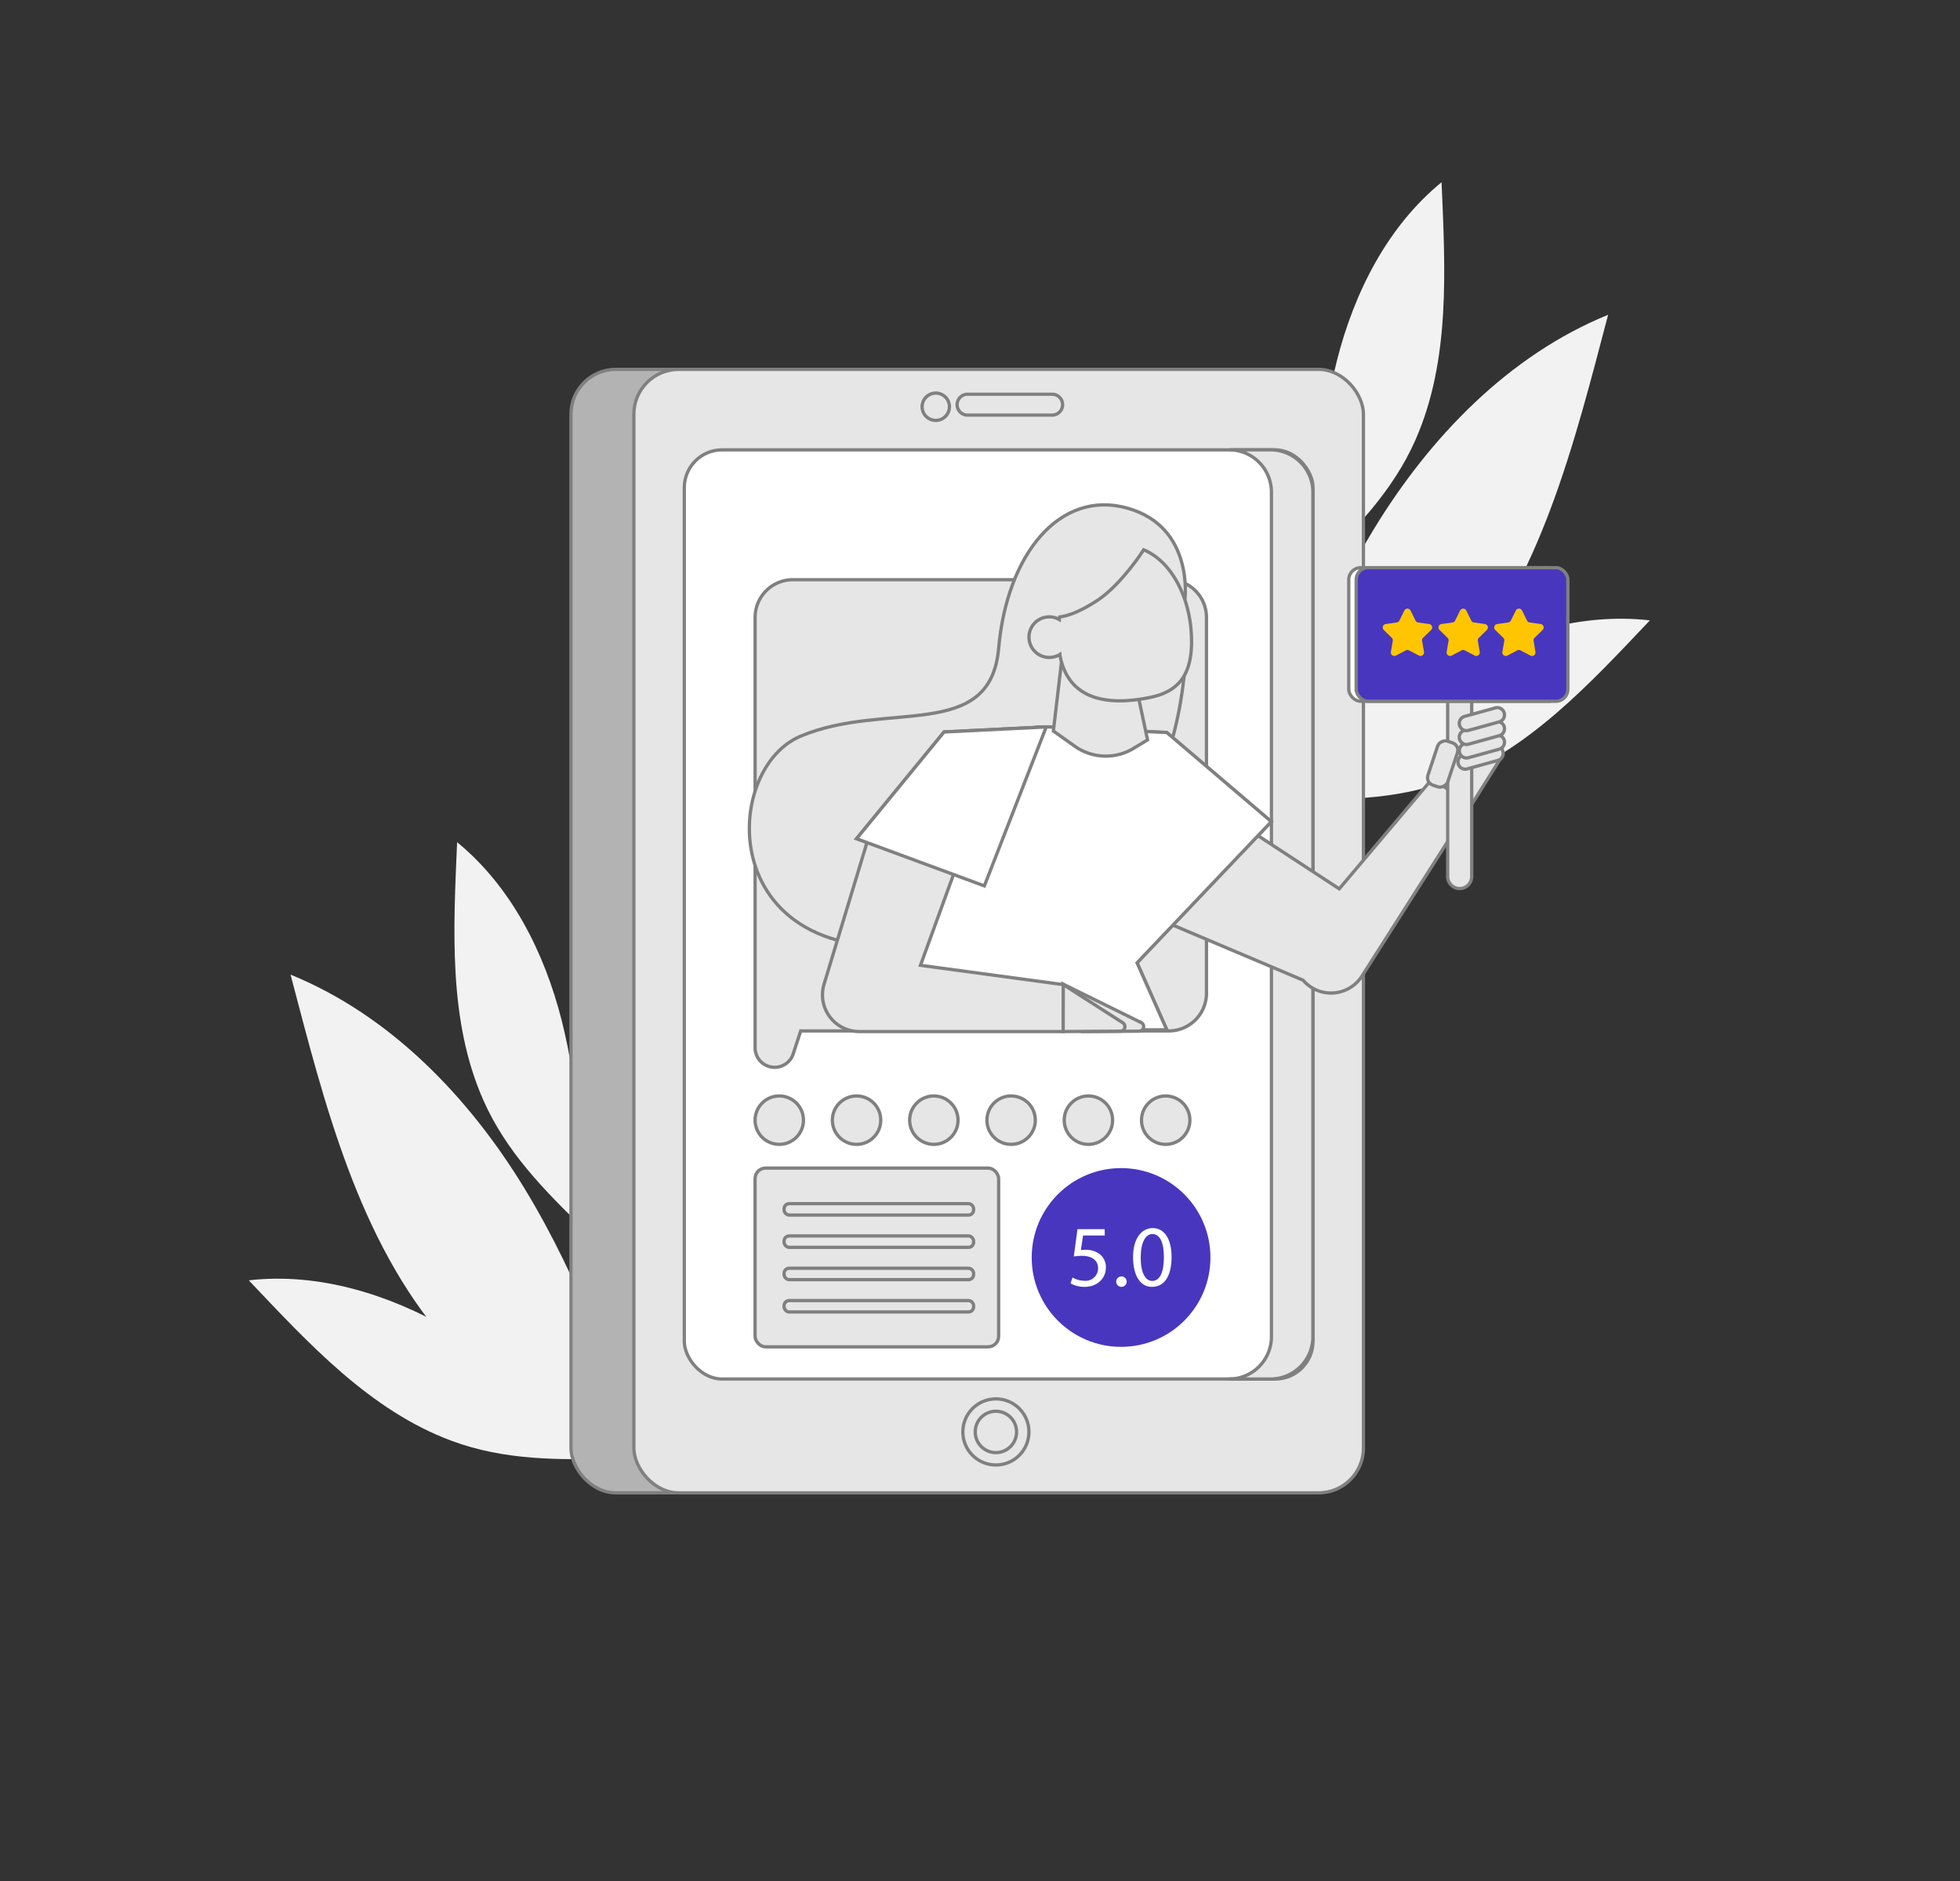 <svg id="Layer_1" data-name="Layer 1" xmlns="http://www.w3.org/2000/svg" xmlns:xlink="http://www.w3.org/1999/xlink" viewBox="0 0 597 573"><rect x="0" y="0" width="597" height="573" fill="#333333" stroke="none"/><defs><style>.cls-1,.cls-5{fill:#e6e6e6;}.cls-1,.cls-3,.cls-4,.cls-7,.cls-9{stroke:gray;stroke-miterlimit:10;}.cls-2{fill:#f2f2f2;}.cls-3{fill:#b3b3b3;}.cls-4,.cls-8{fill:#fff;}.cls-6{clip-path:url(#clip-path);}.cls-7{fill:none;}.cls-11,.cls-9{fill:#4836bf;}.cls-10{fill:#ffc500;}</style><clipPath id="clip-path"><path class="cls-1" d="M387.21,250.24l-31.84-27.15-34-1.56a29.65,29.65,0,0,0-6,0l-27.81,1.38-26.65,32.5,19.18,7.08-11.43,51.13h86.74l-9.07-20.41Z"/></clipPath></defs><path class="cls-2" d="M198.54,452.1C187.76,421.18,176.84,390,159.79,362s-41-52.81-71.29-65.17c10.34,39.31,20.53,80.76,47.16,111.47C152.74,428,175.27,440.35,198.54,452.1Z"/><path class="cls-2" d="M187.74,426.56c-6.86-12.8-13.9-25.5-21.41-37.94q-6.22-10.33-12.93-20.39c-9.61-14.36-20.55-28.6-35.79-36.73,6,16,12.09,31.92,18.79,47.62,5.26,12.3,11,24.53,18.89,35.32a136.12,136.12,0,0,0,22.8,23.65c4.24,3.54,8.62,6.91,13.07,10.18l.18.15q3.58,1.84,7.2,3.68-2.65-7.61-5.34-15.22C191.39,433.44,189.57,430,187.74,426.56Z"/><path class="cls-2" d="M187.26,444.16c-15.85-14.29-31.85-28.68-50.35-39.32S97,387.5,75.78,389.94c18.22,19.22,37,39.71,61.85,48.91C153.56,444.75,170.28,444.74,187.26,444.16Z"/><path class="cls-2" d="M173.09,433c-7.93-5.17-15.93-10.22-24.11-15-4.54-2.63-9.13-5.18-13.78-7.6-10-5.19-20.7-9.9-31.95-9.77,8.45,7.22,16.9,14.45,25.65,21.32,6.86,5.38,14,10.57,21.86,14.26a88.49,88.49,0,0,0,20.42,6.37c3.54.7,7.09,1.25,10.66,1.73l.15,0,5.27-.15c-2.6-2.34-5.2-4.69-7.82-7C177.33,435.74,175.21,434.34,173.09,433Z"/><path class="cls-2" d="M177.9,374.28c-.77-21.32-1.57-42.83-6.82-63.51S155.73,270,139.23,256.5c-1.12,26.46-2.74,54.22,7.94,78.45C154,350.5,165.67,362.49,177.9,374.28Z"/><path class="cls-2" d="M176.08,356.31c-1.8-9.29-3.75-18.55-6-27.73q-1.89-7.63-4.13-15.19c-3.23-10.78-7.3-21.75-15.22-29.74.69,11.1,1.38,22.2,2.54,33.26.91,8.67,2.12,17.38,5,25.62a88.94,88.94,0,0,0,9.64,19.1c2,3,4,6,6.18,8.85l.09.12,3.77,3.68c-.12-3.49-.25-7-.4-10.5C177,361.29,176.57,358.8,176.08,356.31Z"/><path class="cls-2" d="M379.78,251.1c10.78-30.92,21.7-62.11,38.75-90.06s41-52.81,71.29-65.17c-10.35,39.31-20.53,80.76-47.16,111.47C425.57,227,403.05,239.35,379.78,251.1Z"/><path class="cls-2" d="M390.58,225.56c6.86-12.8,13.9-25.5,21.4-37.94q6.24-10.34,12.94-20.39c9.61-14.36,20.55-28.6,35.79-36.73-6,16-12.09,31.92-18.79,47.62-5.26,12.3-11,24.53-18.9,35.32a136.06,136.06,0,0,1-22.79,23.65c-4.24,3.54-8.62,6.91-13.07,10.18l-.18.15q-3.59,1.85-7.2,3.68,2.64-7.6,5.34-15.22C386.93,232.44,388.75,229,390.58,225.56Z"/><path class="cls-2" d="M391.06,243.16c15.85-14.29,31.85-28.68,50.35-39.32s39.94-17.34,61.13-14.9c-18.22,19.22-37,39.71-61.85,48.91C424.76,243.75,408,243.74,391.06,243.16Z"/><path class="cls-2" d="M405.23,232c7.93-5.17,15.93-10.22,24.11-15,4.54-2.63,9.12-5.18,13.78-7.6,10-5.19,20.69-9.9,31.95-9.77-8.45,7.22-16.9,14.45-25.65,21.32-6.86,5.38-14,10.57-21.86,14.26a88.56,88.56,0,0,1-20.43,6.37c-3.53.7-7.08,1.25-10.65,1.73l-.15,0-5.27-.15c2.6-2.34,5.2-4.69,7.82-7C401,234.74,403.11,233.34,405.23,232Z"/><path class="cls-2" d="M400.42,173.28c.77-21.32,1.57-42.83,6.81-63.51S422.59,69,439.09,55.5c1.12,26.46,2.74,54.22-7.94,78.45C424.3,149.5,412.64,161.49,400.42,173.28Z"/><path class="cls-2" d="M402.24,155.31c1.8-9.29,3.75-18.55,6-27.73q1.89-7.64,4.13-15.19c3.23-10.78,7.3-21.75,15.22-29.74-.69,11.1-1.39,22.2-2.54,33.26-.91,8.67-2.12,17.38-5,25.62a88.94,88.94,0,0,1-9.64,19.1c-2,3-4,6-6.18,8.85a1.25,1.25,0,0,1-.09.12l-3.77,3.68c.12-3.49.25-7,.4-10.5Q401.51,159,402.24,155.31Z"/><rect class="cls-3" x="173.92" y="112.5" width="222.22" height="342.16" rx="13.64"/><rect class="cls-1" x="193.07" y="112.5" width="222.22" height="342.16" rx="13.64"/><rect class="cls-4" x="208.43" y="137.01" width="191.5" height="282.99" rx="11.51"/><path class="cls-1" d="M294.7,126.42h25.79a3.17,3.17,0,0,0,3.17-3.17h0a3.17,3.17,0,0,0-3.17-3.18H294.7a3.17,3.17,0,0,0-3.17,3.18h0A3.17,3.17,0,0,0,294.7,126.42Z"/><path class="cls-1" d="M387,137H374.37a12.9,12.9,0,0,1,12.9,12.9V407.09a12.89,12.89,0,0,1-12.9,12.9H387a12.9,12.9,0,0,0,12.9-12.9V149.91A12.91,12.91,0,0,0,387,137Z"/><path class="cls-1" d="M356,176.56H241.47A11.48,11.48,0,0,0,230,188V319.12a5.95,5.95,0,0,0,11.6,1.86l2.29-7H356a11.48,11.48,0,0,0,11.48-11.48V188A11.48,11.48,0,0,0,356,176.56Z"/><path class="cls-1" d="M360.9,182.75s3-22.28-17.54-28-36.66,14-39.18,42.69-34.31,15.78-60.38,26.8-25.68,79.23,50.86,61S360.9,182.75,360.9,182.75Z"/><path class="cls-1" d="M348,277.84l48.92,20.7a11.19,11.19,0,0,0,17.92-1.26l33.42-52.44-12-7.68L407.92,270.7l-38.87-25.43Z"/><path class="cls-1" d="M436.23,237.3l19.56-9.07a1.39,1.39,0,0,1,1.76,2L448.27,245Z"/><path class="cls-5" d="M387.21,250.24l-31.84-27.15-34-1.56a29.65,29.65,0,0,0-6,0l-27.81,1.38-26.65,32.5,19.18,7.08-11.43,51.13h86.74l-9.07-20.41Z"/><g class="cls-6"><path class="cls-1" d="M287.21,262.86a.36.36,0,0,0-.25-.18l-.47-.19a.4.4,0,0,0-.42,0,.24.24,0,0,1-.14.05,2.78,2.78,0,0,1-.5,0,.58.58,0,0,0-.39.13,1.46,1.46,0,0,1-.34.26c-.13.06-.16.23-.34.23s-.06,0-.07.09a1.66,1.66,0,0,0-.06.21.61.61,0,0,1-.07.14c-.05.08-.06-.46-.13-.38a3.09,3.09,0,0,1-.26.37c0,.06-.14.11-.15.2s-.05.06-.08.07a.55.55,0,0,0-.17.13.72.72,0,0,1-.61.29c0,.06-.06.13-.12.15s-.08-.59-.16-.52-.24.3-.48.32c0,.23-.26.36-.27.59a.07.07,0,0,1,0,.05,1.4,1.4,0,0,0-.3.39,1.12,1.12,0,0,1-.48.46s0,0,0,0a1,1,0,0,0-.05.33c0,.2-.06.4,0,.6a.5.5,0,0,0,.07.36l-.11.2.24.18c.16.1.17.1.1.24a.17.17,0,0,0,0,.19s0,0,.07.07a.2.2,0,0,1,.07.25.15.15,0,0,0,0,.19.07.07,0,0,1,0,.06c0,.16.09.26.16.39a.41.41,0,0,0,.12.14c.16.12,0,.32.16.44a.15.15,0,0,1,0,.09.16.16,0,0,0,.05.22.27.27,0,0,1,.07.14,1.38,1.38,0,0,1,.1.4.16.16,0,0,0,.06.12.42.42,0,0,1,.13.33,1.15,1.15,0,0,0,.26.65.13.13,0,0,1,0,.13c-.07.19.05.27.23.33l.1.05a1,1,0,0,0,0,.16c0,.05.05.1,0,.15a.36.36,0,0,0,.2.34.17.17,0,0,1,.08.09c0,.13.12.21.2.31a.73.73,0,0,1,.16.33,1.13,1.13,0,0,1,0,.18c0,.16.12.24.26.3l.13,0a1.81,1.81,0,0,1,.23.76.94.94,0,0,0,.06.15,1.17,1.17,0,0,1,.14.33,2.18,2.18,0,0,0,.21.86,2.74,2.74,0,0,1,.05.95,1.67,1.67,0,0,0,0,.77l.13.08a.67.67,0,0,1-.1.5c.06.08.1.16.2.18a.52.52,0,0,1,.33.16.83.83,0,0,1,.44.4.56.56,0,0,0,.05.08.62.62,0,0,0,.26.09l1.47-16A.43.43,0,0,1,287.21,262.86Z"/></g><path class="cls-7" d="M387.21,250.24l-31.84-27.15-34-1.56a29.65,29.65,0,0,0-6,0l-27.81,1.38-26.65,32.5,19.18,7.08-11.43,51.13h86.74l-9.07-20.41Z"/><path class="cls-8" d="M355.39,313.65H268.65l14.53-65c3.57-16,21.92-28.74,38.21-27.12l34,1.56,31.84,27.15-40.89,43Z"/><path class="cls-7" d="M355.39,313.65H268.65l14.53-65c3.57-16,21.92-28.74,38.21-27.12l34,1.56,31.84,27.15-40.89,43Z"/><path class="cls-1" d="M324.05,299.84l23.66,11.66a1.39,1.39,0,0,1-.74,2.56l-17.42.11Z"/><path class="cls-1" d="M264.14,256.38,251,299.74a11.19,11.19,0,0,0,10.7,14.43h62.18V299.88L280.37,294l10.39-28.57Z"/><path class="cls-1" d="M323.85,197.12l-3,25.53,6.65,4.71a16.34,16.34,0,0,0,17.78.56l4.26-2.58-6.51-30.49Z"/><path class="cls-1" d="M357.3,191.92s-2.36,3.1-4.36.77"/><path class="cls-1" d="M344.78,194.13s-2.35,3.09-4.36.76"/><path class="cls-1" d="M350.44,212.38c-12.34,2.58-25.1,1.28-27.62-13v-.05a6.18,6.18,0,1,1-.17-10.65c0-.26.07-.52.12-.78,2.17-.27,5.66-1.31,11.09-4.78,7.63-4.87,14.49-15.67,14.49-15.67s0,0,0,0c7.91,3.27,13.36,13.06,14.39,23.9C364,205.16,359.23,210.54,350.44,212.38Z"/><path class="cls-1" d="M323.87,299.88,342,311.5a1.39,1.39,0,0,1-.74,2.56l-17.43.11Z"/><polygon class="cls-8" points="318.67 221.4 287.55 222.94 260.9 255.44 299.83 269.81 318.67 221.4"/><polygon class="cls-7" points="318.67 221.4 287.55 222.94 260.9 255.44 299.83 269.81 318.67 221.4"/><path class="cls-1" d="M444.61,270.62h0a3.66,3.66,0,0,0,3.66-3.66V206.12a3.66,3.66,0,0,0-3.66-3.67h0a3.66,3.66,0,0,0-3.66,3.67V267A3.66,3.66,0,0,0,444.61,270.62Z"/><path class="cls-1" d="M446.89,234.18l9.36-2.59a2.22,2.22,0,0,0,1.54-2.72h0a2.21,2.21,0,0,0-2.72-1.53l-9.36,2.59a2.21,2.21,0,0,0-1.54,2.71h0A2.21,2.21,0,0,0,446.89,234.18Z"/><path class="cls-1" d="M447.28,230.77l9.36-2.59a2.21,2.21,0,0,0,1.54-2.72h0a2.22,2.22,0,0,0-2.72-1.54l-9.35,2.6a2.19,2.19,0,0,0-1.54,2.71h0A2.19,2.19,0,0,0,447.28,230.77Z"/><path class="cls-1" d="M447.28,226.66l9.36-2.59a2.21,2.21,0,0,0,1.54-2.72h0a2.21,2.21,0,0,0-2.72-1.53l-9.35,2.59a2.2,2.2,0,0,0-1.54,2.72h0A2.2,2.2,0,0,0,447.28,226.66Z"/><path class="cls-1" d="M447.28,222.45l9.36-2.59a2.22,2.22,0,0,0,1.54-2.72h0a2.21,2.21,0,0,0-2.72-1.54l-9.35,2.59a2.2,2.2,0,0,0-1.54,2.72h0A2.21,2.21,0,0,0,447.28,222.45Z"/><rect class="cls-1" x="432.35" y="229.48" width="14.12" height="6.37" rx="2.39" transform="translate(79.96 576.19) rotate(-71.6)"/><rect class="cls-4" x="410.82" y="172.89" width="64.48" height="40.69" rx="3.65"/><rect class="cls-9" x="413.08" y="172.89" width="64.48" height="40.69" rx="3.65"/><path class="cls-10" d="M429.64,185.94l1.51,3.05a1.06,1.06,0,0,0,.8.59l3.37.48a1.06,1.06,0,0,1,.59,1.81l-2.44,2.38a1.09,1.09,0,0,0-.31.94l.58,3.36a1.06,1.06,0,0,1-1.54,1.11l-3-1.58a1.08,1.08,0,0,0-1,0l-3,1.58a1.06,1.06,0,0,1-1.54-1.11l.57-3.36a1.06,1.06,0,0,0-.3-.94l-2.44-2.38a1.06,1.06,0,0,1,.59-1.81l3.37-.48a1.08,1.08,0,0,0,.8-.59l1.5-3.05A1.06,1.06,0,0,1,429.64,185.94Z"/><path class="cls-10" d="M446.62,185.94l1.51,3.05a1,1,0,0,0,.8.59l3.37.48a1.06,1.06,0,0,1,.58,1.81l-2.43,2.38a1.06,1.06,0,0,0-.31.94l.58,3.36a1.06,1.06,0,0,1-1.54,1.11l-3-1.58a1.06,1.06,0,0,0-1,0l-3,1.58a1.06,1.06,0,0,1-1.54-1.11l.58-3.36a1.06,1.06,0,0,0-.31-.94l-2.43-2.38a1.06,1.06,0,0,1,.58-1.81l3.37-.48a1,1,0,0,0,.8-.59l1.51-3.05A1.06,1.06,0,0,1,446.62,185.94Z"/><path class="cls-10" d="M463.6,185.94l1.51,3.05a1,1,0,0,0,.79.59l3.37.48a1.06,1.06,0,0,1,.59,1.81l-2.44,2.38a1.06,1.06,0,0,0-.3.94l.57,3.36a1.06,1.06,0,0,1-1.54,1.11l-3-1.58a1.08,1.08,0,0,0-1,0l-3,1.58a1.06,1.06,0,0,1-1.54-1.11l.58-3.36a1.06,1.06,0,0,0-.31-.94l-2.44-2.38a1.06,1.06,0,0,1,.59-1.81l3.37-.48a1.06,1.06,0,0,0,.8-.59l1.51-3.05A1.06,1.06,0,0,1,463.6,185.94Z"/><circle class="cls-1" cx="237.36" cy="341.16" r="7.37"/><circle class="cls-1" cx="260.9" cy="341.16" r="7.37"/><circle class="cls-1" cx="284.44" cy="341.16" r="7.37"/><circle class="cls-1" cx="307.98" cy="341.16" r="7.37"/><circle class="cls-1" cx="331.52" cy="341.16" r="7.37"/><circle class="cls-1" cx="355.06" cy="341.16" r="7.37"/><rect class="cls-1" x="229.99" y="355.75" width="74.19" height="54.45" rx="3.22"/><rect class="cls-1" x="238.83" y="366.59" width="57.72" height="3.47" rx="1.55"/><rect class="cls-1" x="238.83" y="376.42" width="57.72" height="3.47" rx="1.55"/><rect class="cls-1" x="238.83" y="386.26" width="57.72" height="3.47" rx="1.55"/><rect class="cls-1" x="238.83" y="396.1" width="57.72" height="3.47" rx="1.55"/><circle class="cls-11" cx="341.47" cy="382.98" r="27.22"/><path class="cls-8" d="M336.5,376.29h-6.61l-.66,4.45a8.38,8.38,0,0,1,1.41-.11,7.33,7.33,0,0,1,3.73.93,5,5,0,0,1,2.48,4.45c0,3.39-2.7,5.92-6.45,5.92a8.54,8.54,0,0,1-4.32-1.07l.59-1.78a7.82,7.82,0,0,0,3.7,1,3.82,3.82,0,0,0,4.1-3.76c0-2.24-1.51-3.84-5-3.84a18,18,0,0,0-2.4.19l1.12-8.31h8.29Z"/><path class="cls-8" d="M340,390.25a1.59,1.59,0,1,1,1.57,1.68A1.57,1.57,0,0,1,340,390.25Z"/><path class="cls-8" d="M356.85,382.79c0,5.89-2.18,9.14-6,9.14-3.38,0-5.67-3.17-5.73-8.9s2.51-9,6-9S356.85,377.27,356.85,382.79Zm-9.4.27c0,4.5,1.38,7.06,3.52,7.06,2.39,0,3.54-2.8,3.54-7.22,0-4.27-1.09-7.06-3.52-7.06C348.94,375.84,347.45,378.34,347.45,383.06Z"/><circle class="cls-1" cx="303.34" cy="436.11" r="10.07"/><circle class="cls-1" cx="303.34" cy="436.11" r="6.3"/><circle class="cls-1" cx="285.03" cy="123.88" r="4.16"/></svg>